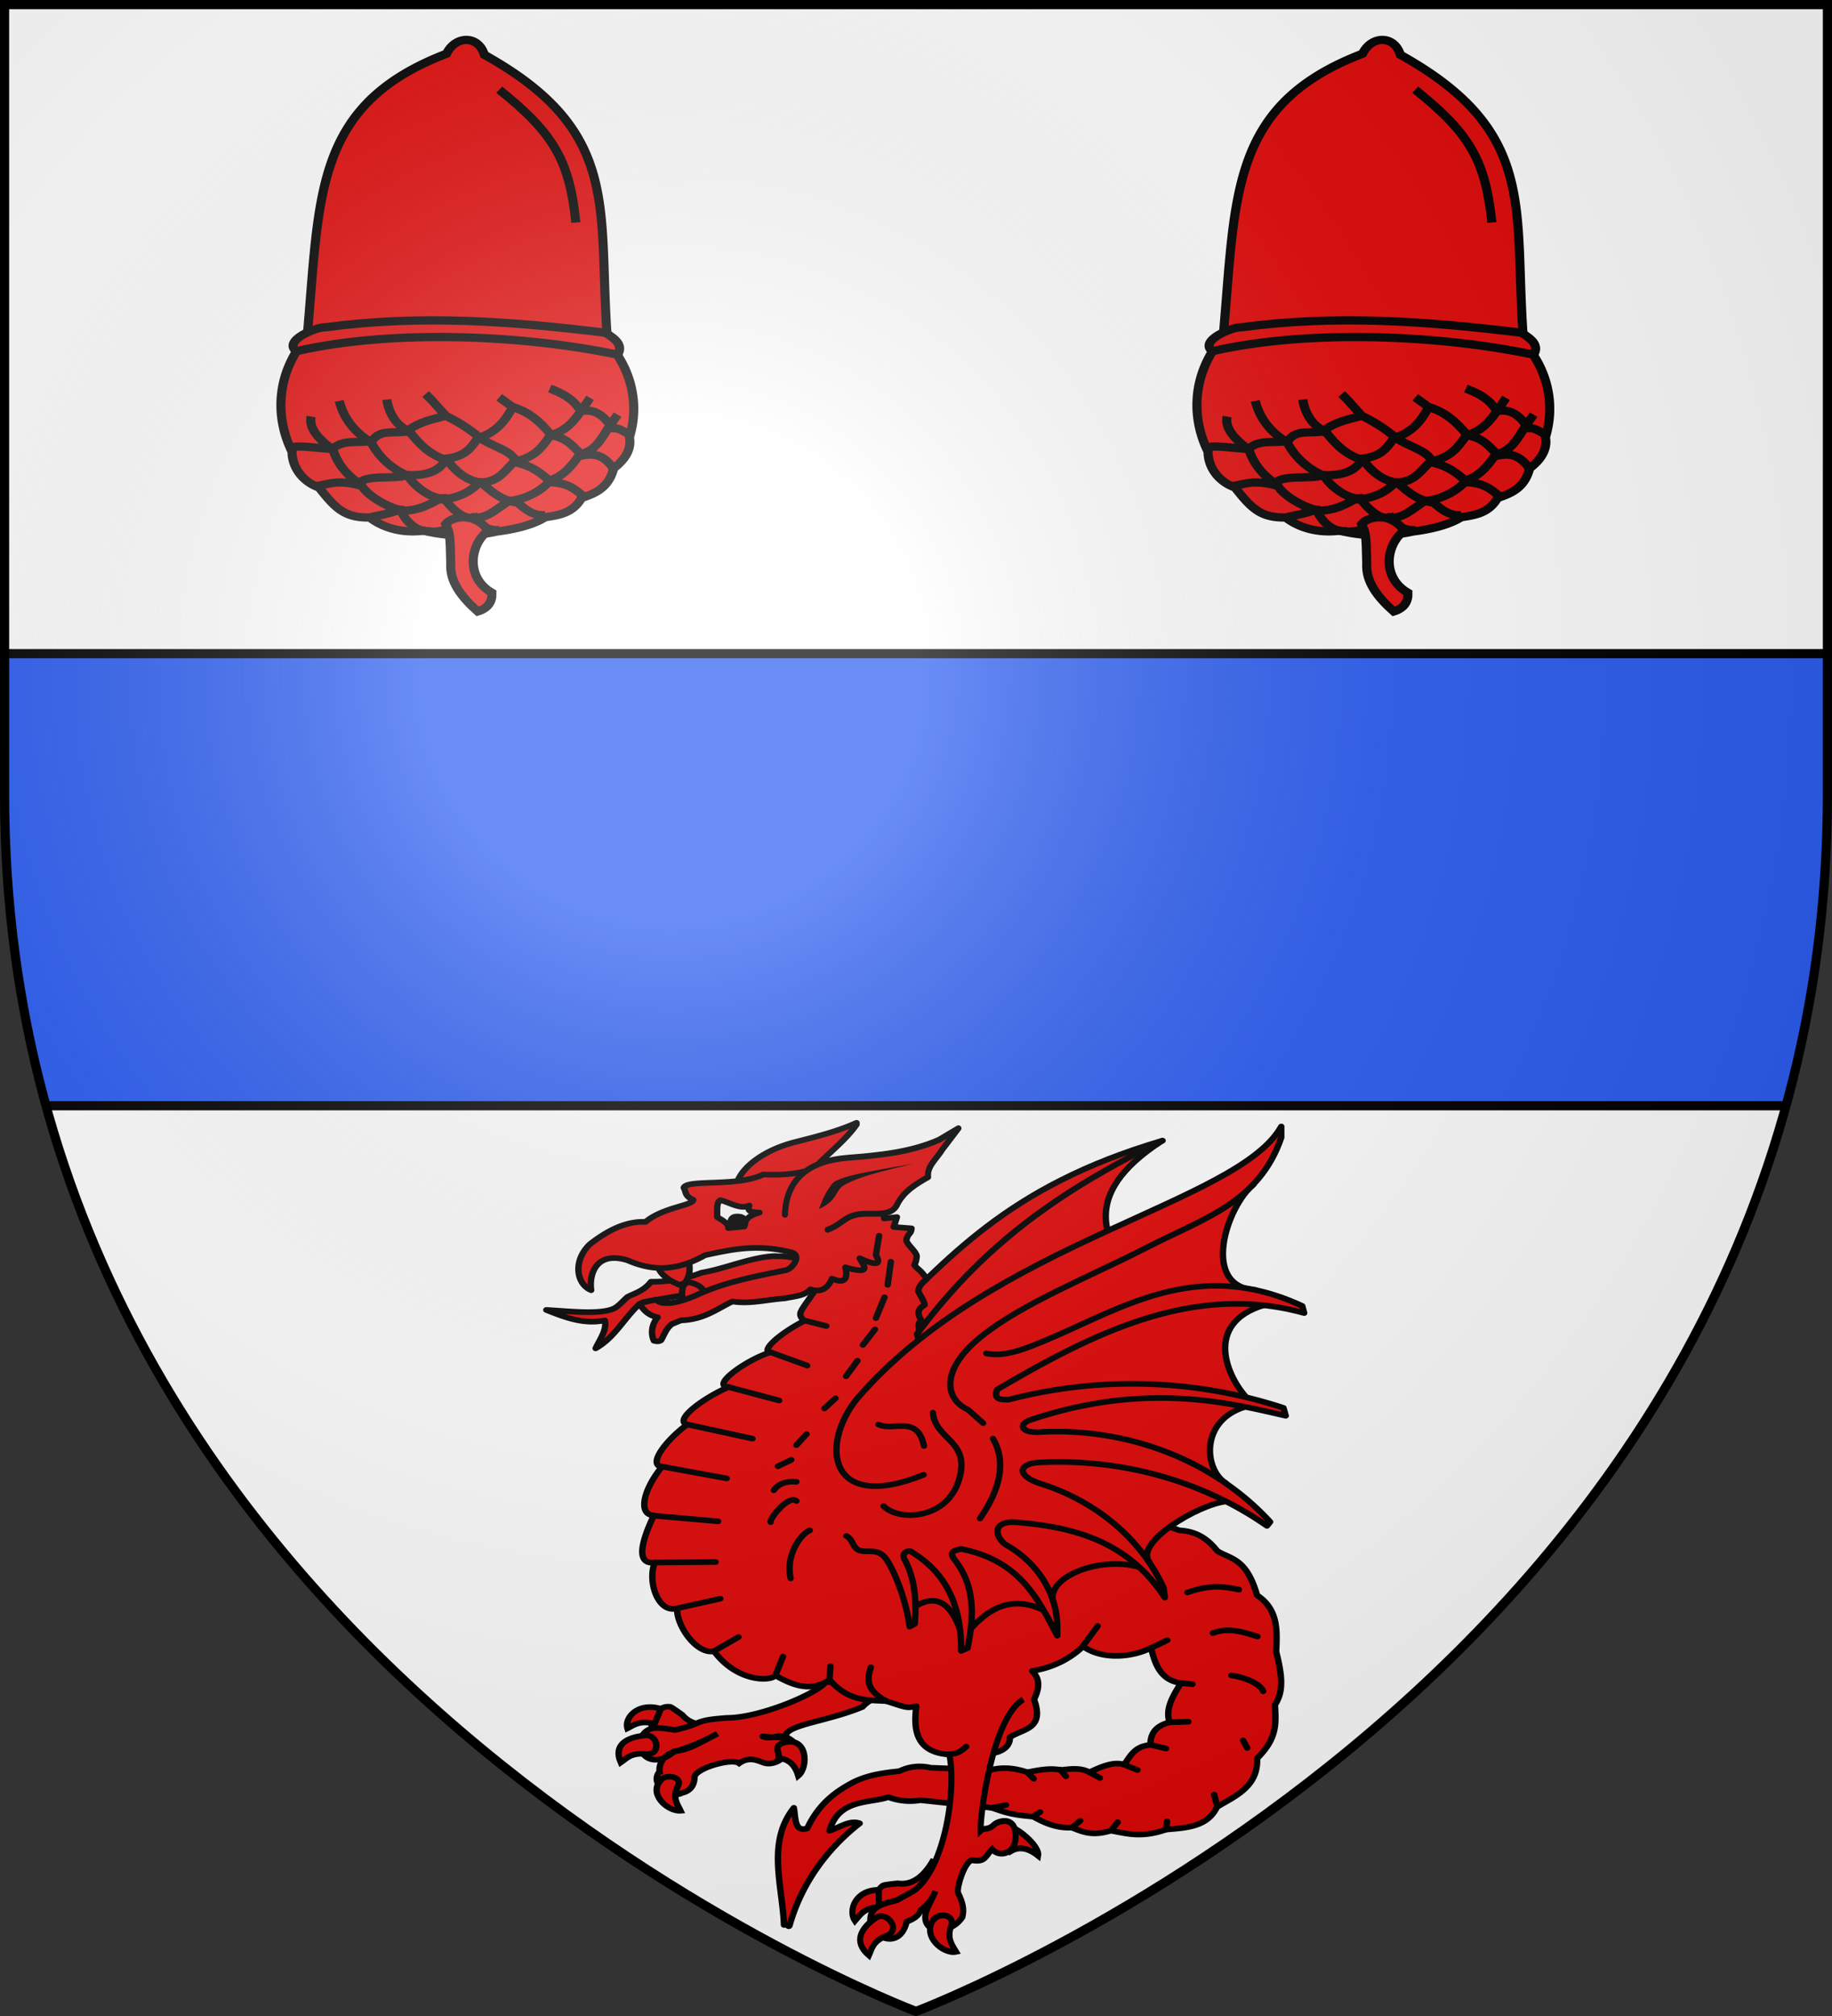 <svg xmlns="http://www.w3.org/2000/svg" xmlns:xlink="http://www.w3.org/1999/xlink" width="600" height="660" version="1.0"><rect width="100%" height="100%" fill="#333333" stroke="none"/><defs><radialGradient id="c" gradientUnits="userSpaceOnUse" cx="-80" cy="-80" r="405"><stop offset="0" stop-color="#fff" stop-opacity=".3"/><stop offset=".2" stop-color="#fff" stop-opacity=".3"/><stop offset=".6" stop-color="#6b6b6b" stop-opacity=".1"/><stop offset="1" stop-opacity=".1"/></radialGradient><path id="a" d="M-298.5-298.5h597V-40C298.5 246.3 0 358.5 0 358.5S-298.5 246.3-298.5-40v-258.5z"/></defs><g transform="translate(300 300)"><use xlink:href="#a" width="600" height="660" fill="#fff"/><path d="M-298.5-86v46c0 36.8 5 70.8 13.6 102h569.8a381.6 381.6 0 0013.6-102v-46h-597z" fill="#2b5df2"/><path d="M-285 62h570.5M-298.5-86h597" fill="none" stroke="#000" stroke-width="3" stroke-linejoin="round"/></g><g transform="translate(300 300)"><g id="b"><path class="st0" d="M-511.7 57.1c-4.2-51.2-2-84.3-46-102.9-3-6.7-10.5-6.8-12.5.4-46 28.2-37.2 56.4-40.7 104.6a38.3 38.3 0 00-7.2 34.5c-.7 4.4 1.4 8.1 5.2 11.3 1.6 6.8 5.6 9 10.6 10.8 2.9 5.7 7.9 6.3 12 7 3.7 2.6 9.4 4.3 15.9 5.2a48.5 48.5 0 0024.2-.3c7.2 1 13.4-1 17.9-4.8 8.3.2 11.4-3.5 16.7-10.9a14 14 0 008.9-13c5.9-13.2 5-29-5-41.9z" fill="#e20909" stroke="#000" stroke-width="3" transform="matrix(-.992 0 0 .9 -707 -241.2)"/><path class="st0" d="M-508.1 62.4c4.5-3.8-6.6-8.9-9.8-8.7-31-4.6-61.2-2.2-92.2 2-4.1 2.6-5.8 5-4.1 8 30-7 73.3-9.5 106-1.3" fill="#e20909" stroke="#000" stroke-width="3" transform="matrix(-.992 0 0 .9 -707 -241.2)"/><path class="st1" d="M-575.1-32.7c-18.2 16-23.2 26-25.3 48.3" fill="none" stroke="#000" stroke-width="3" transform="matrix(-.992 0 0 .9 -707 -241.2)"/><path d="M-605.1 79.4c4.2 6.7 6.8 11.8 13 13.5 2.8 4.2 4.9 8.1 12 9.7 2.8 2.7 5.2 7.8 11.5 7.5 1 1 4.8 6 13.6 6.3 4.8 3 8.3 4.3 13.5 4 2.7 1.1 7.7 2.1 8.6 2.3" class="st2" fill="none" stroke="#000" stroke-width="3" transform="matrix(-.992 0 0 .9 -707 -241.2)"/><path d="M-550.8 78c-2.4 2.5-4.5 5.4-6.8 8a52 52 0 00-11 7.8c-4.3 3.5-11 4.7-12.1 9.1-6.2 1.5-9.2 5-11.6 7.2-6.2.3-8.5 3.3-11.1 5.5M-575.1 79.2l-4.4 3.5c-6 2-9.6 6-12.8 10.3-6.2 1.2-7.6 5.2-10.5 7.3-4.1-.9-7.1.3-10 4.8M-591.8 76c-5.6 2.3-8.3 4.7-10.2 8.2-4.4-.9-7.7 1.4-10.3 6.2-3.1 0-3.4 1.3-6.2 2.3" class="st2" fill="none" stroke="#000" stroke-width="3" transform="matrix(-.992 0 0 .9 -707 -241.2)"/><path d="M-538 80c-.4 3.3-2.2 9.1-7.3 11.5-3.2 4.1-6 8.3-12.8 10.7-3 4.5-6.6 7.4-11 8-3.3 3-6.3 6.4-12 7.3-2.5 2.2-4.8 4.8-9.2 4.6M-522.3 80.5a23.8 23.8 0 01-10.5 15 25.2 25.2 0 01-12.3 12.3c-1.3 3-7.4 8.7-11.8 8.1-3.3 5-7.3 8.1-10.2 7-2 3.2-4.4 4.8-8.1 4.6" class="st3" fill="none" stroke="#000" stroke-width="3" transform="matrix(-.992 0 0 .9 -707 -241.2)"/><path d="M-513 86.2c.8 4.2-2.4 8.2-7.2 12a23 23 0 01-9.3 12.7c-2 4.6-10.6 9.1-13.1 9.2-1.1 3.6-5.2 8.6-10.1 7.7" class="st2" fill="none" stroke="#000" stroke-width="3" transform="matrix(-.992 0 0 .9 -707 -241.2)"/><path d="M-614.2 85.5l2.8 4.3c2.6 4.7 5 9.3 9.6 10 3 4.8 5.8 8.2 10 9.6 1 2 6.2 6.7 13.7 7.6 4 3 7.8 6.8 11.7 5.8 5.4 2.4 9 6 14.9 5.1M-579.6 82.6c2.4 5 5.3 9.3 11.6 11.5 2.2 3.4 4 6.6 10.4 7.4 1.9 4.4 6.2 6.2 12.6 6 5.8 1.8 14-.6 16.7 3.5 6.7-1.8 9.8-.2 13.4.5M-506.3 97.5c-2.5-1-7.8.1-13.8.5-3.4-3.8-9.2-1.9-13-3-2.7-4-6.1-2.7-11.4-3.3-4-3.7-9.2-4.6-12.3-5.6" class="st2" fill="none" stroke="#000" stroke-width="3" transform="matrix(-.992 0 0 .9 -707 -241.2)"/><path class="st0" d="M-571.5 127.7c6 4.8 7.7 17-1.2 22.6-.1 3.2 1.2 5.6 4.7 6.8 5.4-5.3 9.3-10.9 8.9-17.5.2-10.4.3-11 1.7-14.3-1.6-2.4-9.1-5-14.1 2.4" fill="#e20909" stroke="#000" stroke-width="3" transform="matrix(-.992 0 0 .9 -707 -241.2)"/></g><use height="660" width="600" transform="translate(300)" xlink:href="#b"/></g><path d="M303 396.3l6.8 1M358 224.8c-3.4-8.9-15-24.7 12.3-44.6-51.6 23.3-68.6 49.4-86 71.3l-.9 17 74.6-43.7z" fill="#e20909" stroke="#000" stroke-width="2" stroke-linecap="round" stroke-linejoin="round" transform="matrix(1.042 0 0 .924 -5.3 207)"/><path d="M282.2 266c17.9-28.8 35.9-57.6 88.3-85.9C321 196.5 303 222.5 280 247l2 19.2z" fill="#e20909" stroke="#000" stroke-width="2" stroke-linecap="round" stroke-linejoin="round" transform="matrix(1.042 0 0 .924 -5.3 207)"/><g stroke-width="2" fill="#e20909" stroke="#000"><path d="M213.2 360.7c-5.6-1.1-3.5-13 2.6-12 .5.2 3.7 2.8 3.7 2.8 2.8 3.8 7.4 4.3 13.5 2.5l-11.8 7-8-.3z" transform="matrix(1.042 0 0 .924 -5.3 236.6)"/><path d="M252 359.2c-.6.9-7.7-.2-7.2 0 3.5 1.6 5.4-2.3 9.6 1.8 3 5.9.5-1.6-2.8 4.9-1 2-3.9 3.4-6.2 2.7-1.8-.6-4.6-2.6-8 .1-2.3-2-13.7 1.8-14 4.8-.1 3.5-1.7 5.1-4 5.7-2.8 2-10.5-2.6-7-7.6a6.7 6.7 0 014.7-7c5.3-1.9 9-3.6 13.5-6.4-5 2.8-9 5.9-13.5 6.2-8.2 8-14-1.8-9.1-6.9 1.3-1 2-2 9.2-.6 9.3-2.3 5.2-3.4 16.4-4.3 10.4 0 28.5-8.7 31-12.7l27.8.8c-6.3 5-11.6 2.4-16.2 8C265 354 252 355 252 359.2zM212.8 349.4l-2 5.4c-4.4-1.6-6.7.5-8.5 1.5-1-3.8 3.4-9.4 10.5-6.9z" transform="matrix(1.042 0 0 .924 -5.3 236.6)"/><path d="M213 374.4c1.8-2 6.7-.8 5.2 2.3-2 4.4 0 6.8.8 8.8-4 .4-10.5-6.1-6-11.1zM208 358.8c4-.4 5 7.2 0 6.6-4.7-.5-6.1 1.7-7.8 3-2.4-6.2 1.8-9 7.8-9.6zM251.4 361.4c-3.5 1.1-1.1 3.7-1.6 5.5 3.9.3 5.5 3.5 6.2 6.2 3.2-3 3-14.2-4.6-11.7z" transform="matrix(1.042 0 0 .924 -5.3 236.6)"/></g><path d="M282.5 203.5l-9.3-2.4-12.5 33c-4.4 7.2-5 7.2-2.9 9.9-8.8 5.2-13.5 10.8-10.6 11.1-7.8 2.8-18.9 12-13.1 12.3-8.2 4-17.4 11.9-13 13.3-6.2 5-12.7 14.2-8 15-6 8.4-7.5 17-2.5 17.2-3.2 7.6-6.4 17.6.3 16.7-2.4 6.6 1 18.2 7 16.2-.2 6.4 6.3 16.5 11.6 15.2 7.4 11.2 18 10.7 19.3 8.6 5.6 3.6 11.3 6 17 1.5 6 7.8 12 7.2 17.9 7.6 6.5 2.4 6.4 2.5 9.4 1.8-1 8.9-.4 19.3 16.7 16.8l2.7-.2c4.3 1 10.2-.7 10-5.6 4.2-3.1 11-2.8 7.6-13.4 2.3-5.3 1.2-8-.6-10.1a28 28 0 0016-8.7c6.3 5.1 16 3.7 21.4.5 1.2 6 3.1 11.6 9.4 12.5-2.7 4.7-5 9.3-3.6 13.9-3.6 1-6.1 3.3-6 8-5.1.5-6.3 4-8.3 7-3.3-1.2-7.1.7-10.9 2.7-2.7-1.7-5.9-1.2-9-.8-3.3-.8-6.9 0-10.5.8-3.7-1.4-7.5-2-11.6-.8l-18.8-.8a13 13 0 00-9.8 1.2c-4.8.6-9.5 1.2-14.3 3.8-5.6 3.3-11 7.6-14.7 16.5-4.1 1.4-3.6-3.7-4.2-7.3-8.6 12.3-3.6 27.4-3.1 41.5.6-1.3 1.5 1.5 1.8 0a71 71 0 0122-36c-3.2-1.3-6.3 1.5-9.5 2.6 2.9-11.5 12.9-9.6 18.5-11.9a17 17 0 0010.1 1.1l22.4 2.7c3.3 1.2 5.6 2.5 13 3.1 3.6 2.3 7.5 4.2 12.1 3.9 3.3 1.4 6.3 3.2 12.3 1.1 5 1 9.6 2.7 17.4-.4 6.4-.6 13-.9 16-8 5.4-3.7 13-7 12.6-17.2 6.2-7 6-11.9 5.6-19 2.7-4.5 2.4-10 .4-18.8.3-7.5.7-15-6-20-3.4-13.2-8.1-12.7-12.5-15.7-2.8-4-6.3-7-11.9-7.3-42.7-17.3-69-16.4-82.5-69.6 1.5-1-.4-3.7 1.4-4.8-1.9-3.2-.4-4.5 1-5.5-.1-1.2-1-2.6-2-4.8.2-1.7 1.1-3 2.6-4.3-1.6-3.2-2.6-3.2-3.8-5 .5-1.3.5-1.4.7-2.8.3-1.8-3.4-4.6-3.2-6.2.5-2.4 1.4-1.8 1.6-4l-5.6-.5 1-3.5-4 .5-.5-4.2z" fill="#e20909" stroke="#000" stroke-width="2" stroke-linecap="round" stroke-linejoin="round" transform="matrix(1.042 0 0 .924 -5.3 207)"/><g stroke-width="1.9" fill="#e20909" stroke="#000"><path d="M320.9 390.5l1.9 5.4c3.3-2 6.4-.3 8.6 1.5.8-4.3-13.2-14.4-10.5-7zM289.2 417.3c-4.8 3.1-11.7-6.8-6.6-10.3.5-.3 4.6-.7 4.6-.7 4.6.7 8.3-2.2 11.3-7.7l-3.5 13.2-5.8 5.5z" transform="matrix(1.042 0 0 1.016 -5.3 203.8)"/><path d="M281.3 408.3v5.7c-4.7 0-6.1 2.8-7.5 4.4-2.2-3.3 0-10 7.5-10z" transform="matrix(1.042 0 0 1.016 -5.3 203.8)"/><path d="M326.7 347c-9.8 6-13.6 37.5-13.4 42.3 1.1-1.1 2.3 0 4.2-1.9 1.1-1.2 7.3-3.4 6.8 4.5-.4 4.8-5 6.1-7.4 3.4-2 2-2 4.3-6.3 3.5-2.2.3-4.8 8.4-4.4 10.5 1.5 3.2 2 5.2 1.4 7.8-3.5 5.6-12.1 5.7-11.7-.3.2-2.1 1.4-3.7 3.2-8-1.2 3-3 4.8-4.7 6.2-.5 1.6-1.8 2.6-4.3 3.6-2.4 10.4-13.4 4.1-11.2-2.4.8-1.4 1-2.8 8.1-4.5l5.3-3c10-7.4 13.5-33.5 11.1-44.2" transform="matrix(1.042 0 0 1.016 -5.3 203.8)"/><path d="M280.5 417.3c3.4-2.2 8 4 3.2 5.9-4.4 1.7-4.6 4.3-5.5 6.3-5-4.4-2.6-8.8 2.3-12.2zM298.7 417.8c1.6-2.1 6.5-1.4 5.4 2-1.6 4.4.5 6.7 1.5 8.5-4 .9-11-5.1-7-10.5z" transform="matrix(1.042 0 0 1.016 -5.3 203.8)"/></g><path d="M236.5 196.7c.2-5.5 7.3-13 18.9-16.2 6.6-1.9 13-3.7 18.9-6.7v.6c-5.4 8.8-16.1 15.5-14.6 20.5l-23.2 1.8zM248.9 221c-7.7.3-15.5 4.4-23.3 5.9a37.7 37.7 0 01-15.9 3.2c-2.3 3.3-5 4-7.4 5.4-1.6 1.6-3 3.6-4.7 4.3-4.7 2-14 .7-20.8.3 6 2.7 11.8 5.2 18.4 3.7.7 3.3-1.5 6.6-2.9 9.9 6-3.8 9-10.8 13.8-15.7 2-1.3 2-.5 5.2-1.5l42-8 3.2-6.2c-2.5-1-5-1.3-7.6-1.2z" fill="#e20909" stroke="#000" stroke-width="2" stroke-linecap="round" stroke-linejoin="round" transform="matrix(1.042 0 0 .924 -5.3 207)"/><path d="M211.6 223.4c.3 3 2.3 5.6 7 7.8l1.7-.6c2.3-3.5 1.4-6.3 1.2-9.2l-9.9 2zM220.3 237.6c-1.1-2-1-4.1-.4-6.2l1.4-1.2c4.8 1.1 4.6 3.1 6.1 4.5l-7 2.9z" fill="#e20909" stroke="#000" stroke-width="2" stroke-linecap="round" stroke-linejoin="round" transform="matrix(1.042 0 0 .924 -5.3 207)"/><path d="M258 191c-3.7 1-8 1.4-13 1.1-8.2 4.5-23.9 1.6-25 4.7.8 1.5.2 2.9 3 4.3-.4 2.1-9.5 2.6-15 7.8-6.3-.3-12 3.1-17.5 7.9-5.5 6-4.2 14.2.4 16.3-.7-5.6 1.5-14 11.4-10.6 6.8 3.3 14.3 4.6 24.4-1.8 9-2.2 16.6-4 27.1-1 3.4 1 .4 5.8-1.7 6.3-10.8 2.5-19.4 4.3-28.4 9-5.1 2.5-10.3 3.8-12.4 1.5-2 .3-4.3 1-5.2 1.5 1.2 2 2.6 4 5.7 4.7a8.6 8.6 0 00-1.2 8.3c1 .3 1.7.3 2.3-.2 1-2 1.6-4.2 3.4-5.7l2.8-1.3c7.3-.3 11.2-4 16.2-6.7 5.6 1 11-.7 16.4-1.1 3-.7 6.4-.9 8.1-3.2 3 1.1 5.3.1 6.8-3.8 4.1 2 5 0 4.2-4 8.5 2.8 5.8-.6 4.5-3.2 5.6 2.9 6.7 2 5.1-1.1l1-6.9" fill="#e20909" stroke="#000" stroke-width="2" stroke-linecap="round" stroke-linejoin="round" transform="matrix(1.042 0 0 .924 -5.3 207)"/><path d="M231.5 201.2c-1.2.6-1 3.3-1 6 2 1.3 3.7 2.5 3.5 3.9l5-.6c0-2.3 1.6-4 4.8-4.9-2-.1-4.2-.2-3.2-2.5-2.8 1.5-6-1-9-1.9z" fill="#fff" stroke="#000" stroke-width="2" stroke-linecap="round" stroke-linejoin="round" transform="matrix(1.042 0 0 .924 -5.3 207)"/><path d="M235.3 210.8l3.7-.3c.6-1.3.6-3.6-2.3-3.5-2.2 0-2.4 2.4-1.4 3.8z" stroke="#000" stroke-width="2" stroke-linecap="round" stroke-linejoin="round" transform="matrix(1.042 0 0 .924 -5.3 207)"/><g stroke-width="1.9" stroke-linecap="round" stroke-linejoin="round"><path d="M253.8 194.3c1.5-11.7 9.5-16.7 21.4-16.7 10.1 0 20-.2 29.2-3.5l6.4-3.2-5.7 6.4c-2 2.8-5.4 5-5.3 8.5-4.2 2-8 4-10.4 7.8-1.8 3.4-5.6 2.8-9.2 2.5-7.7-.8-7.8 2.4-13.5 4.1" fill="#e20909" stroke="#000" transform="matrix(1.038 -.081 .1 1.012 -25.8 221.6)"/><path d="M299.5 380.8c-6.7 1.6-24.9 3.7-27 6.8-2.8 3.7-3.1 5.4-4.3 8.2 6.3-2.8 5.2-6 8.2-7.8 6.5-3.7 18.6-5.8 23.1-7.2z"/></g><path d="M284.2 323.3l8.2 22c3.8-2.4 10-5.6 14.4 7.9h3.3c7.4-9.5 15-11.1 23-6.7l3.3-2c-3.7-9.3 14-17.4 26.7-13.3l3.2-1.8c-4.7-6.8 15.1-20.2 23.9-21.4l.1-6.6c-6.8-4.8-8.1-22.3 6.3-27l.5-3c-6.2-7.3-14-26.5 5.3-33l-2.8-5.4c-17.3-1.2-9-29.6-.5-37.4L310.8 244 292 276.6" fill="#e20909" stroke="#000" stroke-width="2" stroke-linecap="round" stroke-linejoin="round" transform="matrix(1.042 0 0 .924 -5.3 207)"/><path d="M271.1 320.2c2 1 2 4.1 3.9 5 2.9 1.3 6.2-1.3 9 3.8 3 5.4 6 15 7 23.3l1.6-1c.7-9.4-.3-16.8-3.2-22.8-1.2-2.5 1.3-3.3 2-2.8 10.5 7.1 15.9 18.2 15.8 35.2l2-1c2-11 2.5-21.8-4-31.2-2.1-3 0-3.4 2-3.9 19 4.2 24.5 18.7 30.2 30.7V352a34.7 34.7 0 00-16-28.6c-3.3-2.3-5.3-9 3.8-8 15.7 1.6 33.8 5.6 46 26.6l-.4-3.5a65.5 65.5 0 00-39.1-37c-7.6-3-6.3-7.3.8-7.4a106 106 0 0170.8 22.5l1-1.4a86.5 86.5 0 00-73-31.8c-5.2.2-6.2-2.8-2.4-4.3 36.8-14 63.8-5.7 80.3-1.5l-.7-2.8a137 137 0 00-86.4-2.9c-2.5 0-4.8 0-3.6-3.6 30.8-20.4 62-37.8 96.5-27.1l-.6-2.5c-32.6-17.2-56.6.7-79.5 11.6-7.5 3.6-14 6.6-19.8 5.2" fill="#e20909" stroke="#000" stroke-width="2" stroke-linecap="round" stroke-linejoin="round" transform="matrix(1.042 0 0 .924 -5.3 207)"/><path d="M295.4 298.5c-30 13.7-32.7-10.6-20.9-27 42.6-55.7 119.7-69 133.3-96.4v3.9c-7 23.2-24.6 28.7-42.3 39-17.6 10.2-39.1 19.7-52.2 31.7-13 11.9-11 22.2-4 25.7l4.8 4.8" fill="#e20909" stroke="#000" stroke-width="2" stroke-linecap="round" stroke-linejoin="round" transform="matrix(1.042 0 0 .924 -5.3 207)"/><path d="M282.8 309.6c4.8 5.5 19.9 4.8 23.7-9.3 3.8-14-7.5-14.1-8.2-23.8" fill="none" stroke="#000" stroke-width="2" stroke-linecap="round" stroke-linejoin="round" transform="matrix(1.042 0 0 .924 -5.3 207)"/><path d="M317.2 285.7c4.3 8.4 2.2 18-4.1 28.3" fill="#e20909" stroke="#000" stroke-width="2" stroke-linecap="round" stroke-linejoin="round" transform="matrix(1.042 0 0 .924 -5.3 207)"/><path d="M257.8 243.8l7 2M247.3 255.1l11.5 4.7M234 267.4l16 4.8M221.2 280.7l20.4 5M213.2 295.6l20.3 4.2M210.6 313l20.2 2M211 329.6l19-.2M218 345.8l13.5-3.4M229.5 361l7.7-5M248.8 369.6l2.4-6.7M265.8 371.1l.3-4.8M283.7 378.7c-6.7-4-6-8-4.9-12M345.4 359.3l4.7-7.2M367 359.8l5-2.7M372.7 386.2l5.9-.2M366.8 394.2l4.8 1.3M358.4 401.2l4.2 1.9M347.5 403.9l3.3 2M338.4 403l1.7 2.3M328 403.9l2 2.3M316.8 416.5l4.5-1M329.7 419.6l2.3-1.6M342 423.5l2.6-2.4M354.2 424.6l2.2-3M371.6 424.2l.3-2.9M387.7 416.1l-1-4.3M274.6 258.1l-3.6 5.5M267.7 271.4l-3.5 3.6M258.6 284.1l-3.2 3.9M253.8 293.2l-4.2 2.3M255.4 301c-3.2-.3-5.6.6-7.1 3M255.4 307.8c-2.5-2.3-8.6 6.4-8.1 7.5M259.6 318.2c-2.8 1.3-7.7 8.7-6 17M303.4 397.5c2.4-.1 3.6-.8 5.4-2.7" fill="none" stroke="#000" stroke-width="2" stroke-linecap="round" stroke-linejoin="round" transform="matrix(1.042 0 0 .924 -5.3 207)"/><path d="M285.1 223l-1 8.2M283.1 235.6l-2.7 7.4M280.1 247l-3.8 5.5" fill="#e20909" stroke="#000" stroke-width="2" stroke-linecap="round" stroke-linejoin="round" transform="matrix(1.042 0 0 .924 -5.3 207)"/><path d="M394.5 339.2c-4.4-1-8.6-2-16.2 1M386.3 354.6c5-2.3 10.6 0 14 1.2M392.1 369.6c4.7.7 9.3 3.2 10 5.6M376.3 372.3l3.6.4M397.1 395.3l-1.3-2.7M281.2 280.7c4.8 2.5 12.3-3.5 14.3 7.6" fill="none" stroke="#000" stroke-width="2" stroke-linecap="round" stroke-linejoin="round" transform="matrix(1.042 0 0 .924 -5.3 207)"/><g transform="translate(300 300)"><use xlink:href="#a" width="600" height="660" fill="url(#c)"/></g><g transform="translate(300 300)"><use xlink:href="#a" width="600" height="660" fill="none" stroke="#000" stroke-width="3"/></g></svg>